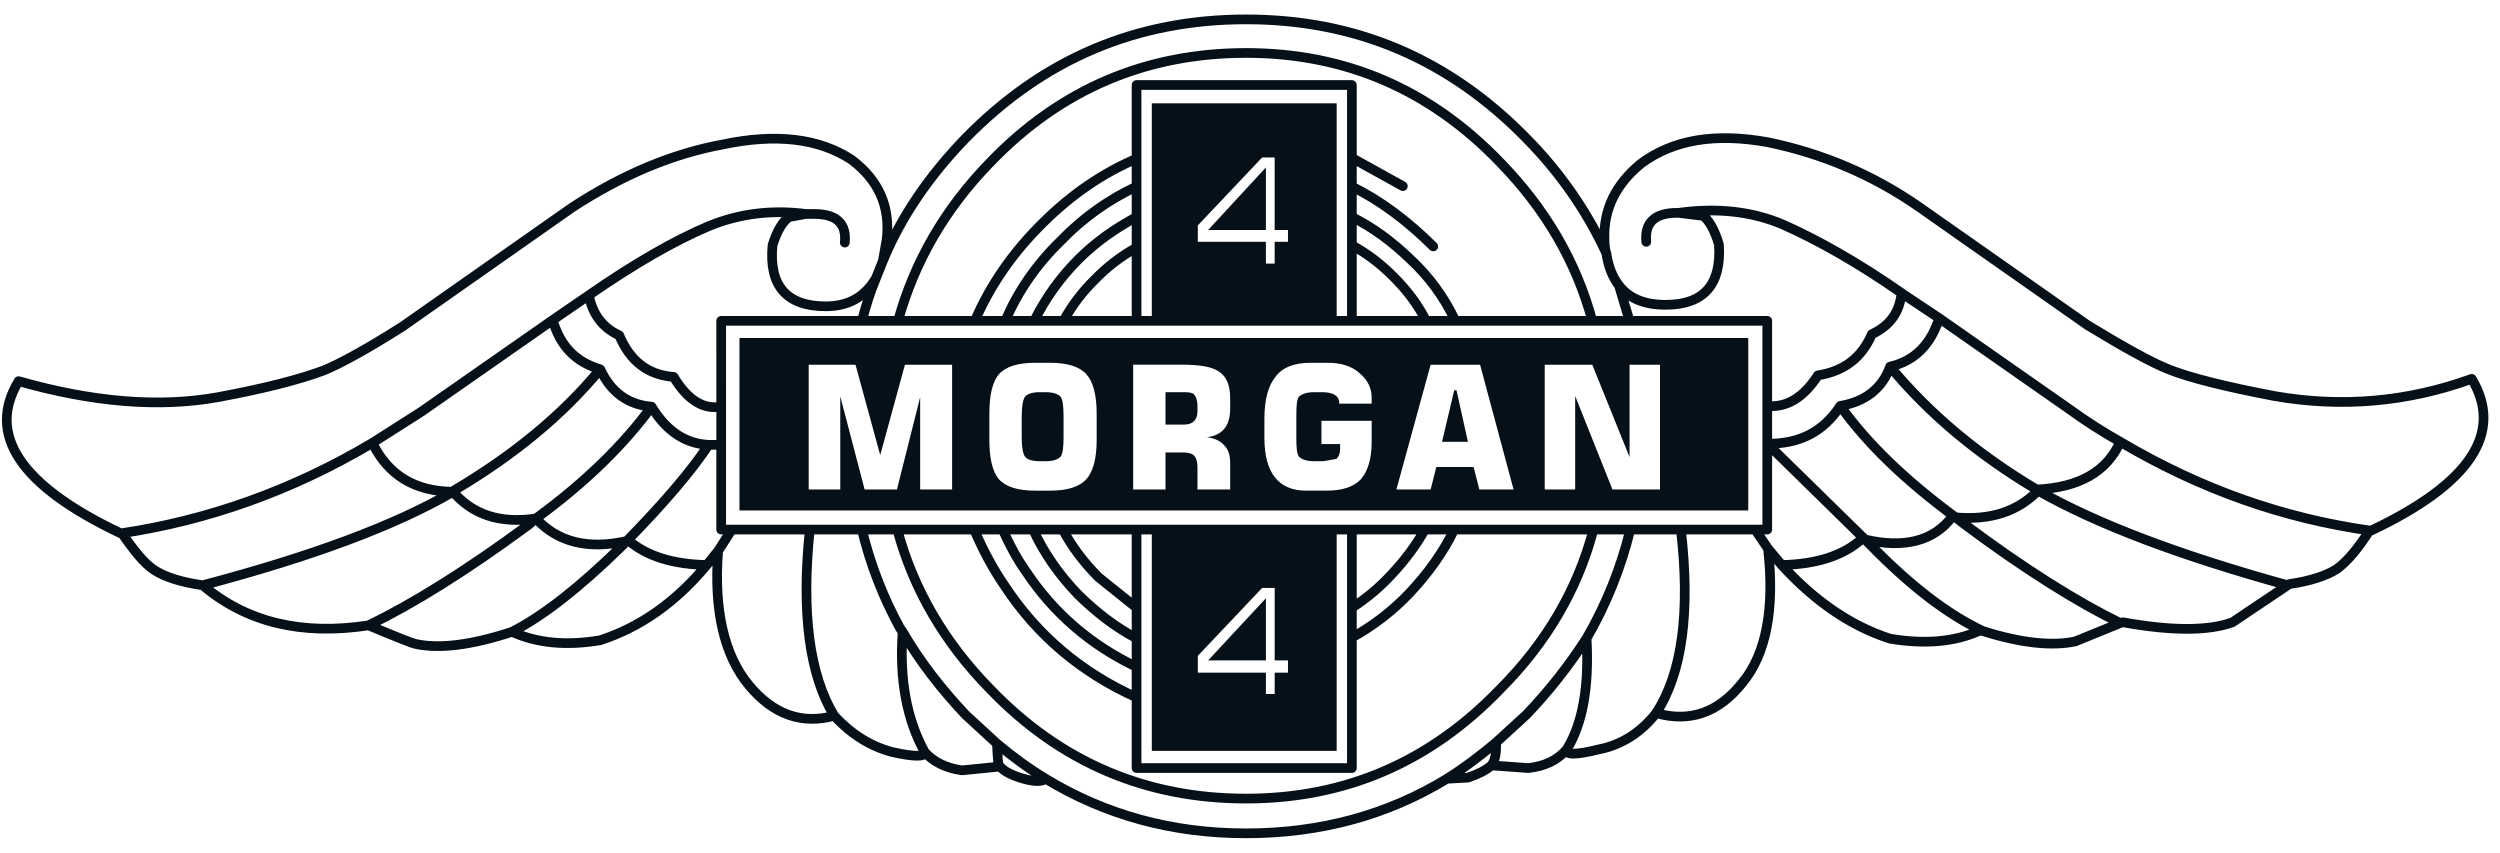 <svg width="129" height="44" viewBox="0 0 129 44" fill="none" xmlns="http://www.w3.org/2000/svg">
<g id="Group 94">
<path id="Vector" fill-rule="evenodd" clip-rule="evenodd" d="M59.433 16.554V5.331H68.972V16.652H59.433V16.554ZM65.125 8.127L61.807 11.632V12.478H65.32V13.601H65.773V12.478H66.46V11.868H65.773V8.126H65.125V8.127ZM67.5 17.44H38.156V26.34H90.21V17.44H67.5ZM65.243 21.614V22.599C65.243 24.39 65.969 25.316 67.383 25.316H68.482C69.267 25.316 69.856 25.119 70.229 24.724C70.582 24.291 70.778 23.681 70.778 22.815V21.712H68.187V22.913H69.15V23.189C69.15 23.405 69.07 23.583 68.953 23.681L68.286 23.799H67.834C67.403 23.799 67.147 23.7 67.009 23.544C66.91 23.385 66.891 23.051 66.891 22.559V21.516C66.891 20.984 66.91 20.65 67.009 20.492C67.147 20.335 67.403 20.237 67.834 20.237H68.226C68.815 20.237 69.109 20.433 69.109 20.828H70.778V20.532C70.778 20.04 70.582 19.607 70.149 19.252C69.738 18.878 69.169 18.721 68.52 18.721H67.598C66.792 18.721 66.165 18.957 65.812 19.449C65.439 19.901 65.243 20.63 65.243 21.614ZM75.155 20.138L75.745 22.796H74.409L75.038 20.138H75.155ZM73.82 18.819L72.054 25.257H73.82L74.115 24.096H76.038L76.334 25.257H78.1L76.372 18.819H73.82ZM65.321 11.868H62.339L65.321 8.639V11.868ZM84.085 18.819V23.584L82.162 18.819H79.708V25.257H81.279V20.433L83.202 25.257H85.656V18.819H84.085ZM41.728 18.819V25.257H43.358V20.453L44.615 25.257H46.283L47.48 20.492V25.257H49.129V18.819H46.695L45.419 23.485L44.144 18.819H41.728ZM51.051 21.339V22.698C51.051 23.642 51.209 24.333 51.542 24.726C51.895 25.12 52.523 25.317 53.407 25.317H54.192C55.076 25.317 55.703 25.12 56.057 24.726C56.411 24.333 56.588 23.643 56.588 22.698V21.339C56.588 20.394 56.411 19.705 56.057 19.311C55.704 18.917 55.076 18.72 54.192 18.72H53.407C52.523 18.72 51.895 18.917 51.542 19.311C51.209 19.705 51.051 20.394 51.051 21.339ZM52.877 20.492C52.976 20.335 53.251 20.236 53.643 20.236H53.958C54.35 20.236 54.624 20.335 54.742 20.492C54.841 20.65 54.88 20.984 54.88 21.516V22.559C54.88 23.051 54.841 23.386 54.742 23.544C54.624 23.701 54.35 23.799 53.958 23.799H53.643C53.251 23.799 52.976 23.701 52.877 23.544C52.779 23.386 52.72 23.051 52.72 22.559V21.516C52.72 20.984 52.779 20.65 52.877 20.492ZM60.14 20.236H61.062C61.356 20.236 61.514 20.256 61.612 20.355C61.71 20.453 61.789 20.65 61.789 20.945V21.221C61.789 21.477 61.711 21.634 61.612 21.733C61.514 21.831 61.356 21.91 61.062 21.91H60.14V20.236ZM63.477 20.551C63.477 19.862 63.281 19.41 62.869 19.153C62.496 18.917 61.888 18.818 61.004 18.818H58.472V25.256H60.14V23.346H61.062C61.317 23.346 61.514 23.405 61.612 23.504C61.71 23.602 61.789 23.799 61.789 24.075V25.256H63.477V23.898C63.477 23.484 63.379 23.19 63.182 22.993C62.986 22.756 62.692 22.618 62.279 22.56C63.084 22.461 63.477 21.968 63.477 21.083V20.551ZM68.972 27.325V27.226H59.433V27.325V38.745H68.972V27.325ZM61.808 34.709H65.321V35.812H65.774V34.709H66.46V34.078H65.774V30.337H65.126L61.808 33.842V34.709ZM65.321 34.078H62.339L65.321 30.869V34.078Z" fill="#061018"/>
<path id="Vector_2" d="M69.757 16.555H68.971H58.647M69.757 16.555V4.386H58.647V16.555M69.757 16.555H73.584M58.647 16.555L54.879 16.555M73.584 16.555C73.172 15.728 72.603 14.98 71.915 14.29C71.229 13.601 70.522 13.069 69.757 12.656M73.584 16.555H75.095M75.095 16.555C74.527 15.341 73.727 14.251 72.74 13.345C71.818 12.458 70.836 11.73 69.758 11.198M75.095 16.555H82.162M73.956 12.716C72.603 11.376 71.229 10.352 69.757 9.624M72.387 9.604L69.757 8.147M82.162 16.555C81.338 13.503 79.748 10.785 77.412 8.383C73.781 4.604 69.403 2.733 64.3 2.733C59.138 2.733 54.721 4.604 51.09 8.383C48.754 10.785 47.184 13.503 46.34 16.555H50.305M82.162 16.555H84.084M50.305 16.555C51.09 14.724 52.268 13.011 53.838 11.474C55.311 10.017 56.901 8.934 58.648 8.186M50.305 16.555L53.367 16.555M84.948 12.479C84.851 11.475 85.4 10.983 86.538 10.983H86.617M86.617 10.983C88.599 10.707 90.404 10.904 92.014 11.593C93.742 12.361 95.802 13.504 98.119 15.118M86.617 10.983L87.892 11.141C88.186 11.377 88.481 11.869 88.697 12.618C88.835 14.684 87.913 15.728 85.949 15.728C84.87 15.728 84.064 15.413 83.535 14.724C83.2 14.291 82.986 13.74 82.887 13.07C82.809 12.854 82.789 12.579 82.789 12.283C82.749 10.786 83.377 9.507 84.672 8.443C86.342 7.203 88.501 6.848 91.229 7.34C94.074 7.931 96.646 9.033 98.982 10.648L107.736 16.791C109.679 17.973 111.052 18.721 111.897 19.056C113.036 19.509 114.88 19.962 117.353 20.434C120.828 21.044 124.223 20.749 127.541 19.548C129.209 22.325 127.462 24.962 122.339 27.384C117.845 26.755 113.566 25.258 109.405 22.797C108.503 22.29 107.631 21.731 106.794 21.124L100.061 16.417L98.198 15.177L98.119 15.118M98.119 15.118C98.02 16.122 97.511 16.811 96.589 17.244C96.059 18.464 95.156 19.154 93.802 19.37C93.056 20.532 92.173 21.044 91.191 20.945M84.084 16.555L83.536 14.724M84.084 16.555H91.191V20.945M91.191 20.945V22.895M91.191 22.895C92.82 22.914 94.076 22.303 94.959 20.945C96.235 20.729 97.118 20.059 97.531 18.917C98.807 18.622 99.63 17.775 100.063 16.417M91.191 22.895V27.325H59.432H58.647M91.191 22.895L96.235 27.838C98.257 28.31 99.768 27.915 100.711 26.695M82.888 13.07C81.907 10.943 80.533 8.935 78.766 7.143C74.743 3.028 69.933 1 64.3 1C58.647 1 53.838 3.029 49.815 7.143C47.95 9.073 46.497 11.18 45.556 13.464L45.202 14.35M45.202 14.35C44.908 15.039 44.672 15.806 44.476 16.555H46.341M45.202 14.35C44.633 15.315 43.788 15.806 42.61 15.806C40.589 15.806 39.666 14.744 39.862 12.656C40.098 11.888 40.393 11.435 40.706 11.199L41.589 11.041C39.764 10.805 38.095 11.041 36.565 11.671C34.798 12.419 32.738 13.601 30.383 15.235M122.34 27.384H122.262C121.674 28.31 121.123 28.96 120.593 29.353C120.045 29.709 119.2 29.984 118.121 30.14L118.042 30.2M118.042 30.2L115.195 32.11C113.959 32.563 112.055 32.563 109.543 32.11L109.406 32.15M118.042 30.2C112.487 28.664 108.208 27.049 105.166 25.317M109.406 32.15L107.089 33.095C105.912 33.35 104.302 33.193 102.32 32.563M109.406 32.15C107.226 31.087 104.499 29.393 101.338 27.029L100.906 26.695M102.32 32.563L102.142 32.544C100.848 33.134 99.297 33.252 97.531 32.957C95.508 32.307 93.645 31.027 91.937 29.156L91.23 28.311M102.32 32.563C100.513 31.717 98.589 30.239 96.529 28.132L96.234 27.838L96.039 27.837C95.117 28.664 93.742 29.116 91.936 29.155M91.23 28.311C91.584 31.422 91.131 33.745 89.915 35.221C88.679 36.777 87.206 37.289 85.459 36.798C84.654 37.821 83.633 38.452 82.496 38.668C81.317 38.963 80.749 38.963 80.846 38.668C80.356 39.239 79.707 39.534 78.865 39.632L76.96 39.495C76.666 39.75 76.273 39.947 75.744 40.125L74.663 40.184C71.601 42.054 68.128 43 64.299 43C60.471 43 57.037 42.054 53.956 40.184C53.759 40.342 53.366 40.342 52.817 40.184C52.268 40.026 51.836 39.83 51.6 39.554L49.638 39.75C48.793 39.632 48.145 39.297 47.714 38.806C47.753 39.061 47.184 39.061 46.045 38.806C44.907 38.51 43.925 37.881 43.042 36.935C41.374 37.388 39.901 36.875 38.646 35.36C37.369 33.824 36.821 31.481 37.056 28.429M91.23 28.311L90.563 27.325M37.056 28.429L36.466 29.156C34.857 31.087 33.031 32.367 30.971 33.036C29.224 33.331 27.732 33.193 26.417 32.603C24.317 33.292 22.688 33.489 21.471 33.233C21.255 33.193 20.43 32.859 19.018 32.268M37.056 28.429L37.763 27.325M19.018 32.268C15.563 32.8 12.717 32.111 10.46 30.201C9.38 30.043 8.517 29.788 7.928 29.394C7.437 29.059 6.926 28.43 6.299 27.524H6.24C1.038 25.061 -0.708 22.423 0.96 19.667C4.768 20.75 8.204 21.045 11.245 20.494C13.698 20.041 15.485 19.569 16.702 19.116C17.527 18.78 18.9 18.033 20.765 16.851L29.52 10.708C32.111 9.015 34.702 7.932 37.273 7.459C40.06 6.868 42.278 7.144 43.946 8.246C45.359 9.31 45.948 10.688 45.752 12.362L45.556 13.464M19.018 32.268C21.255 31.186 24.003 29.492 27.261 27.09L27.654 26.754M30.971 19.055C31.521 20.237 32.404 20.886 33.621 20.984M30.971 19.055C29.715 18.681 28.91 17.874 28.518 16.515M30.971 19.055C29.008 21.438 26.477 23.505 23.415 25.317L23.375 25.376M33.621 20.984C34.367 22.226 35.349 22.895 36.566 22.953H37.214V20.984M33.621 20.984C32.208 22.915 30.245 24.864 27.654 26.754M37.214 20.984C36.291 21.142 35.486 20.649 34.76 19.448C33.425 19.35 32.503 18.622 31.953 17.303C31.09 16.909 30.579 16.22 30.383 15.235M37.214 20.984L37.213 16.555H44.475M30.383 15.235L28.518 16.515M28.518 16.515L21.747 21.241L19.215 22.855M23.375 25.376C24.396 26.557 25.79 27.029 27.654 26.754M23.375 25.376C21.412 25.356 20.039 24.529 19.215 22.855M23.375 25.376C20.371 27.128 16.053 28.723 10.46 30.2M27.654 26.754C28.773 27.975 30.343 28.368 32.345 27.915M6.24 27.522C10.715 26.853 15.073 25.317 19.215 22.855M41.59 11.041H42.022C43.16 11.041 43.69 11.533 43.592 12.518M58.647 11.199C57.568 11.77 56.547 12.479 55.624 13.405C54.707 14.326 53.945 15.39 53.367 16.555M53.367 16.555H54.879M54.879 16.555C55.307 15.771 55.85 15.054 56.488 14.429C57.122 13.773 57.849 13.215 58.648 12.775M58.647 9.624C57.185 10.31 55.861 11.258 54.741 12.42C53.465 13.661 52.522 15.039 51.875 16.555M58.647 27.325V39.631H69.757V27.325M58.647 27.325H54.839M54.839 27.325C55.311 28.211 55.919 29.018 56.685 29.786L58.648 31.361M54.839 27.325H37.213V22.954M58.647 35.989C55.801 34.709 53.543 32.799 51.875 30.28C51.208 29.315 50.698 28.33 50.265 27.326M53.308 27.325C53.858 28.526 54.642 29.649 55.624 30.672C56.586 31.618 57.567 32.367 58.646 32.938M51.738 27.325C52.072 28.074 52.464 28.821 52.955 29.511C54.388 31.657 56.291 33.291 58.647 34.414M53.956 40.182C53.072 39.65 52.268 39.06 51.443 38.371M51.443 38.371C51.482 39.197 51.502 39.592 51.6 39.553M51.443 38.371L49.815 36.874C48.539 35.516 47.459 34.119 46.576 32.603M44.475 27.325C44.901 29.099 45.561 30.807 46.439 32.406L46.576 32.603M46.576 32.603C46.399 35.063 46.792 37.131 47.714 38.805M36.467 29.155C34.76 29.116 33.425 28.723 32.463 27.915H32.345M32.345 27.915L32.051 28.211C29.911 30.299 28.047 31.775 26.418 32.603M32.345 27.915C34.269 25.946 35.682 24.293 36.565 22.954M41.786 27.325C41.336 31.618 41.767 34.827 43.043 36.934M46.301 27.325C47.125 30.397 48.734 33.154 51.09 35.555C54.721 39.336 59.137 41.207 64.299 41.207C69.402 41.207 73.779 39.336 77.411 35.555C79.805 33.154 81.415 30.397 82.221 27.325M94.958 20.945C96.352 22.895 98.315 24.785 100.906 26.695M100.906 26.695C102.711 26.853 104.106 26.399 105.165 25.317L105.087 25.257C102.045 23.446 99.533 21.339 97.53 18.917M105.088 25.258C107.287 25.159 108.718 24.332 109.406 22.797M84.123 27.325C83.644 29.295 82.884 31.185 81.867 32.938M81.867 32.938C82.004 35.417 81.671 37.329 80.846 38.668M81.867 32.938C80.961 34.346 79.923 35.664 78.766 36.874L77.197 38.311M86.734 27.325C87.226 31.558 86.813 34.709 85.459 36.796M75.037 27.325C74.468 28.507 73.683 29.589 72.74 30.593C71.872 31.512 70.866 32.289 69.758 32.897M73.525 27.325C73.073 28.132 72.484 28.919 71.798 29.649C71.194 30.305 70.508 30.88 69.757 31.361M77.197 38.311C77.216 38.843 77.156 39.238 76.96 39.493M77.197 38.311C76.372 39.002 75.546 39.631 74.663 40.182" stroke="#061018" stroke-width="0.5" stroke-miterlimit="2.613" stroke-linecap="round" stroke-linejoin="round"/>
</g>
</svg>
